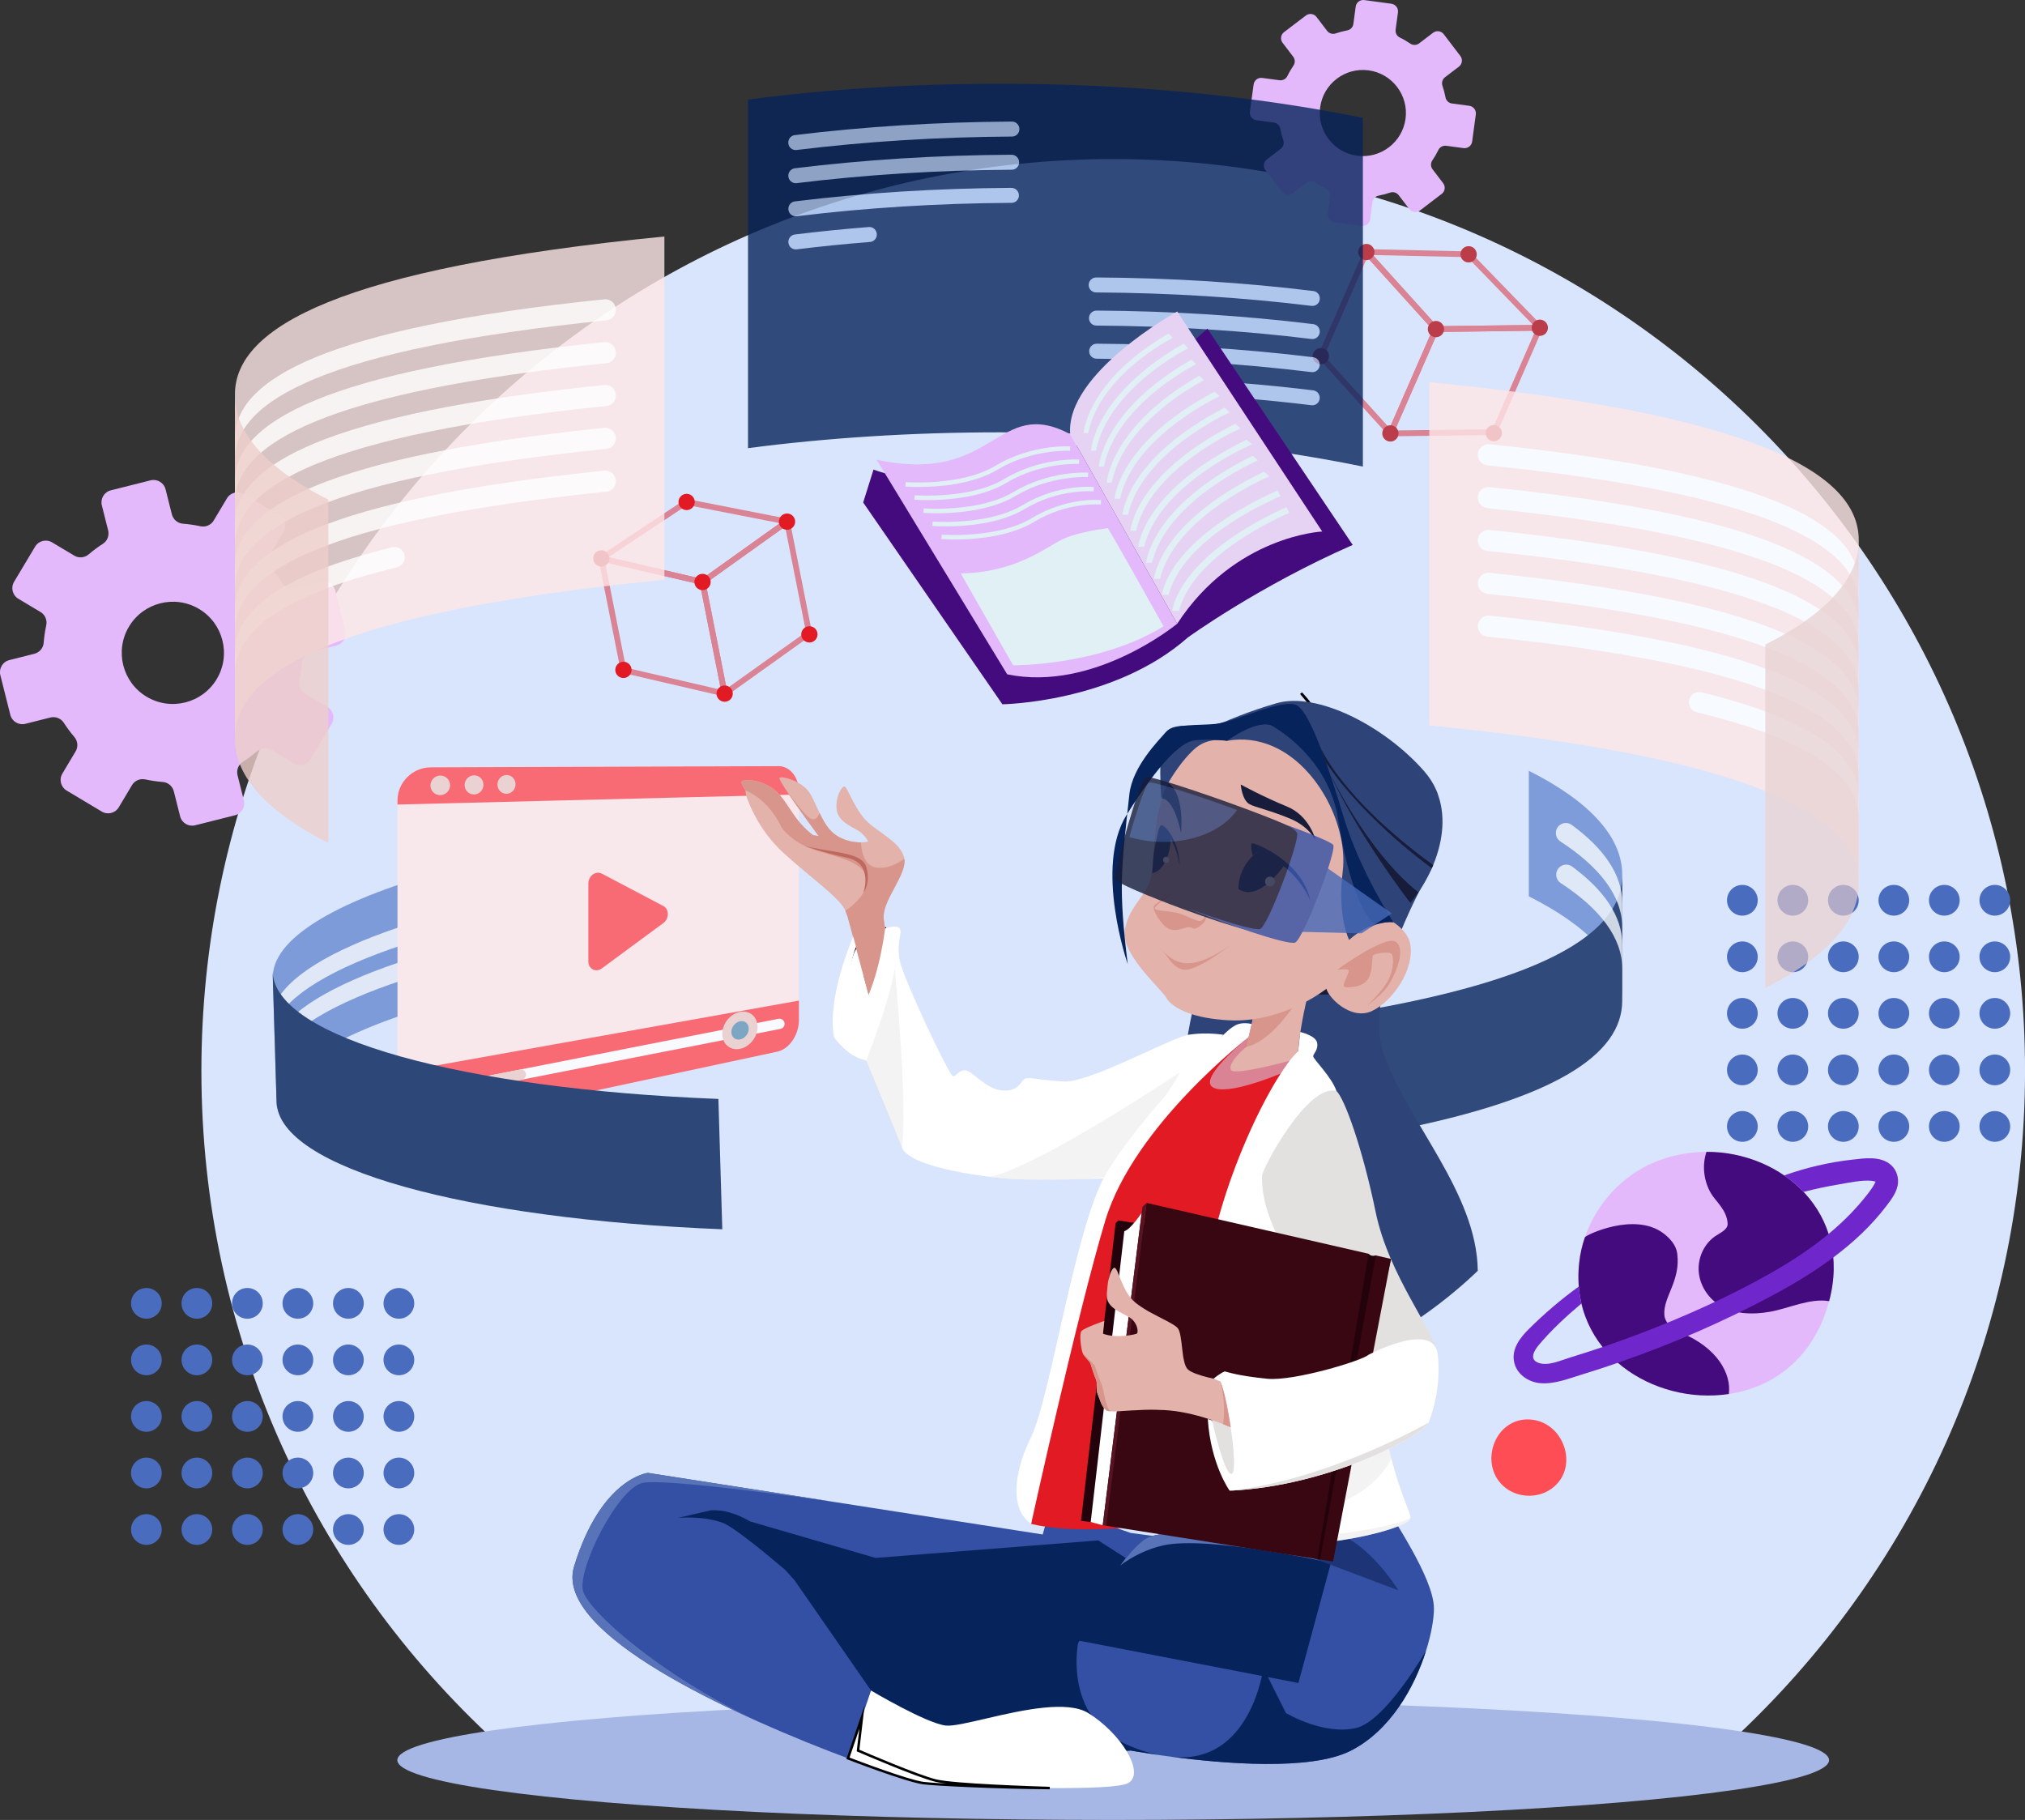 <?xml version="1.0" encoding="UTF-8"?><svg xmlns="http://www.w3.org/2000/svg" viewBox="0 0 611.43 549.54"><rect x="0" y="0" width="611.43" height="549.54" fill="#333333" stroke="none"/><defs><style>.cls-1{fill:#6897b8;}.cls-2{fill:#688ad1;}.cls-3{fill:#eececa;}.cls-4,.cls-5{fill:#fff;}.cls-6{fill:#ffe7e7;}.cls-7{fill:#e6d3f4;}.cls-8{fill:#ff4d55;}.cls-9{fill:#e3b9fc;}.cls-10{fill:#bb3d49;}.cls-11{fill:#a6b7e5;}.cls-12{fill:#a4bee8;}.cls-13{fill:#d9e5fc;}.cls-14,.cls-15{fill:#d8958b;}.cls-16,.cls-17{fill:#d98394;}.cls-18{fill:#e1f0f5;}.cls-19{fill:#e2b2ab;}.cls-20,.cls-21{fill:#e21a23;}.cls-22,.cls-23{fill:#161c39;}.cls-24{fill:#440b7f;}.cls-25{fill:#06235b;}.cls-26{fill:#1d3576;}.cls-27{fill:#6f27cc;}.cls-28{fill:#4668b8;}.cls-29{fill:#3450a4;}.cls-30{fill:#2e4479;}.cls-31{fill:#5873b8;}.cls-32{fill:#496cbe;}.cls-33{mix-blend-mode:color-dodge;}.cls-34{opacity:.81;}.cls-35{opacity:.8;}.cls-36{fill:#390711;}.cls-36,.cls-37,.cls-38,.cls-23,.cls-15,.cls-17,.cls-21,.cls-39,.cls-5,.cls-40{fill-rule:evenodd;}.cls-37{fill:#581322;}.cls-38{fill:#24020c;}.cls-39{fill:#be685e;}.cls-40{fill:#e3e0e0;}.cls-41{isolation:isolate;}.cls-42{mix-blend-mode:multiply;opacity:.4;}</style></defs><g class="cls-41"><g id="Layer_2"><g id="Articles"><path class="cls-13" d="m149.53,525.76h373.2c54.54-50.31,88.71-122.37,88.71-202.42,0-152.05-123.26-275.31-275.31-275.31S60.81,171.29,60.81,323.34c0,80.05,34.17,152.12,88.71,202.42Z"/><circle class="cls-32" cx="526.09" cy="271.84" r="4.64"/><circle class="cls-32" cx="526.09" cy="288.91" r="4.64"/><circle class="cls-32" cx="526.09" cy="305.98" r="4.64"/><circle class="cls-32" cx="526.09" cy="323.06" r="4.64"/><circle class="cls-32" cx="526.09" cy="340.13" r="4.64"/><circle class="cls-32" cx="541.33" cy="271.84" r="4.64"/><circle class="cls-32" cx="541.33" cy="288.91" r="4.64"/><circle class="cls-32" cx="541.33" cy="305.98" r="4.64"/><circle class="cls-32" cx="541.33" cy="323.06" r="4.64"/><circle class="cls-32" cx="541.33" cy="340.13" r="4.64"/><circle class="cls-32" cx="556.58" cy="271.84" r="4.64"/><circle class="cls-32" cx="556.58" cy="288.91" r="4.64"/><circle class="cls-32" cx="556.58" cy="305.98" r="4.64"/><circle class="cls-32" cx="556.58" cy="323.06" r="4.64"/><circle class="cls-32" cx="556.58" cy="340.13" r="4.64"/><circle class="cls-32" cx="571.83" cy="271.84" r="4.64"/><circle class="cls-32" cx="571.83" cy="288.91" r="4.64"/><circle class="cls-32" cx="571.83" cy="305.98" r="4.64"/><circle class="cls-32" cx="571.83" cy="323.06" r="4.64"/><circle class="cls-32" cx="571.83" cy="340.13" r="4.64"/><circle class="cls-32" cx="587.07" cy="271.84" r="4.64"/><circle class="cls-32" cx="587.07" cy="288.91" r="4.64"/><circle class="cls-32" cx="587.07" cy="305.98" r="4.64"/><circle class="cls-32" cx="587.07" cy="323.06" r="4.64"/><circle class="cls-32" cx="587.07" cy="340.13" r="4.64"/><circle class="cls-32" cx="602.32" cy="271.84" r="4.64"/><circle class="cls-32" cx="602.32" cy="288.91" r="4.64"/><circle class="cls-32" cx="602.32" cy="305.98" r="4.64"/><circle class="cls-32" cx="602.32" cy="323.06" r="4.64"/><circle class="cls-32" cx="602.32" cy="340.13" r="4.64"/><ellipse class="cls-11" cx="336.12" cy="531.48" rx="216.15" ry="18.06"/><circle class="cls-32" cx="44.2" cy="393.55" r="4.64"/><circle class="cls-32" cx="44.2" cy="410.62" r="4.64"/><circle class="cls-32" cx="44.2" cy="427.69" r="4.64"/><circle class="cls-32" cx="44.2" cy="444.77" r="4.64"/><circle class="cls-32" cx="44.2" cy="461.84" r="4.64"/><circle class="cls-32" cx="59.45" cy="393.55" r="4.64"/><circle class="cls-32" cx="59.45" cy="410.62" r="4.64"/><circle class="cls-32" cx="59.45" cy="427.69" r="4.64"/><circle class="cls-32" cx="59.45" cy="444.77" r="4.64"/><circle class="cls-32" cx="59.45" cy="461.84" r="4.64"/><circle class="cls-32" cx="74.7" cy="393.55" r="4.64"/><circle class="cls-32" cx="74.7" cy="410.62" r="4.64"/><circle class="cls-32" cx="74.7" cy="427.69" r="4.64"/><circle class="cls-32" cx="74.7" cy="444.77" r="4.64"/><circle class="cls-32" cx="74.7" cy="461.84" r="4.64"/><circle class="cls-32" cx="89.94" cy="393.55" r="4.64"/><circle class="cls-32" cx="89.94" cy="410.62" r="4.64"/><circle class="cls-32" cx="89.94" cy="427.69" r="4.64"/><circle class="cls-32" cx="89.94" cy="444.77" r="4.64"/><circle class="cls-32" cx="89.94" cy="461.84" r="4.64"/><circle class="cls-32" cx="105.19" cy="393.55" r="4.64"/><circle class="cls-32" cx="105.19" cy="410.62" r="4.64"/><circle class="cls-32" cx="105.19" cy="427.69" r="4.64"/><circle class="cls-32" cx="105.19" cy="444.77" r="4.64"/><circle class="cls-32" cx="105.19" cy="461.84" r="4.64"/><circle class="cls-32" cx="120.44" cy="393.55" r="4.64"/><circle class="cls-32" cx="120.44" cy="410.62" r="4.64"/><circle class="cls-32" cx="120.44" cy="427.69" r="4.64"/><circle class="cls-32" cx="120.44" cy="444.77" r="4.64"/><circle class="cls-32" cx="120.44" cy="461.84" r="4.64"/><path class="cls-16" d="m219.92,210.6l-32.41-7.54-7.06-35.6,32.41,7.54,7.06,35.6Zm-30.92-8.99l28.67,6.67-6.31-31.83-28.67-6.67,6.31,31.83Z"/><path class="cls-16" d="m218.21,210.94l-7.06-35.6,27.08-19.34,7.06,35.6-27.08,19.34Zm-5.12-34.83l6.31,31.83,23.96-17.11-6.31-31.83-23.96,17.11Z"/><path class="cls-16" d="m212.3,176.67l-32.9-7.66,27.74-18.38,32.66,6.4-27.49,19.63Zm-28.56-8.44l28.18,6.56,23.55-16.82-27.97-5.48-23.76,15.74Z"/><circle class="cls-20" cx="207.32" cy="151.57" r="2.46"/><circle class="cls-20" cx="237.63" cy="157.51" r="2.46"/><circle class="cls-20" cx="244.39" cy="191.55" r="2.46"/><circle class="cls-20" cx="218.8" cy="209.44" r="2.46"/><circle class="cls-20" cx="212.12" cy="175.73" r="2.46"/><circle class="cls-10" cx="181.57" cy="168.62" r="2.46"/><circle class="cls-20" cx="188.24" cy="202.27" r="2.46"/><path class="cls-16" d="m420.08,132.46l-22.31-24.69,14.52-33.26,22.31,24.69-14.52,33.26Zm-20.25-25.03l19.74,21.85,12.99-29.74-19.74-21.85-12.99,29.74Z"/><path class="cls-16" d="m418.48,131.76l14.52-33.26,33.28-.42-14.52,33.26-33.28.42Zm15.67-31.52l-12.99,29.74,29.44-.37,12.99-29.74-29.44.37Z"/><path class="cls-16" d="m433.19,100.25l-22.65-25.07,33.27.75,23.16,23.89-33.78.43Zm-18.63-23.23l19.4,21.47,28.93-.37-19.84-20.47-28.49-.64Z"/><circle class="cls-10" cx="443.43" cy="76.79" r="2.46"/><circle class="cls-10" cx="464.93" cy="98.97" r="2.46"/><circle class="cls-10" cx="451.04" cy="130.78" r="2.46"/><circle class="cls-10" cx="419.82" cy="130.87" r="2.46"/><circle class="cls-10" cx="433.57" cy="99.37" r="2.46"/><circle class="cls-10" cx="412.55" cy="76.1" r="2.46"/><circle class="cls-10" cx="398.82" cy="107.54" r="2.46"/><g class="cls-34"><path class="cls-2" d="m82.37,295.38s0,.06.01.09l1.18,39.24c-.35-11.82,18.75-23.13,50.16-32.01l-1.18-39.34c-31.42,8.87-50.53,20.19-50.17,32.01Z"/><g class="cls-35"><path class="cls-4" d="m120.05,280.13c-20.47,6.95-33.81,15.07-37.24,23.6.07,1.76.12,3.53.16,5.29,3.81-8.61,17.7-16.79,38.8-23.76,1.14-.38,1.91-1.46,1.88-2.66h0c-.06-1.82-1.87-3.07-3.6-2.48Z"/></g><g class="cls-35"><path class="cls-4" d="m120.05,290.74c-19.98,6.79-33.14,14.69-36.95,23,.01,1.86,0,3.72,0,5.58,4.02-8.49,17.83-16.56,38.67-23.43,1.14-.38,1.91-1.46,1.88-2.66h0c-.06-1.83-1.87-3.07-3.6-2.48Z"/></g><path class="cls-6" d="m241.22,238.94v68.43c0,4.21-2.71,8.21-6.11,8.94l-105.04,22.48c-5.5,1.18-10.05-2.31-10.05-7.81v-89.3c0-5.5,4.55-9.97,10.05-9.99l105.04-.36c3.4-.01,6.11,3.4,6.11,7.61Z"/><path class="cls-8" d="m241.22,238.94v.95l-121.2,3.04v-1.24c0-5.5,4.55-9.97,10.05-9.99l105.04-.36c3.4-.01,6.11,3.4,6.11,7.61Z"/><path class="cls-3" d="m135.9,237.1c0,1.62-1.31,2.96-2.95,2.99-1.64.03-2.98-1.27-2.98-2.91s1.34-2.98,2.98-3c1.63-.01,2.95,1.29,2.95,2.91Z"/><path class="cls-3" d="m145.98,236.96c0,1.59-1.26,2.9-2.83,2.93-1.58.03-2.86-1.25-2.86-2.85s1.29-2.92,2.86-2.93c1.57-.01,2.83,1.26,2.83,2.85Z"/><path class="cls-3" d="m155.67,236.82c0,1.56-1.21,2.84-2.72,2.87-1.51.03-2.75-1.22-2.75-2.8s1.23-2.86,2.75-2.88c1.5-.01,2.72,1.24,2.72,2.8Z"/><path class="cls-8" d="m181.73,263.8l18.6,9.8c1.74.92,1.74,3.8,0,5.08l-18.6,13.72c-1.83,1.35-4.08.19-4.08-2.11v-23.51c0-2.31,2.25-3.94,4.08-2.97Z"/><path class="cls-8" d="m234.66,317.56l-103.87,22.23c-5.89,1.26-10.76-2.48-10.76-8.38v-7.6l121.2-21.67v5.83c0,4.52-2.91,8.81-6.56,9.59Z"/><path class="cls-4" d="m236.87,308.85c-.17-.84-.98-1.38-1.82-1.22l-31.31,6.15s0-.02,0-.02l-59.56,11.72c-.84.16-1.39.98-1.22,1.82.15.74.79,1.25,1.52,1.25.1,0,.2,0,.3-.03l57.22-11.26s0,.01,0,.02l33.65-6.61c.84-.16,1.39-.98,1.22-1.82Z"/><path class="cls-3" d="m129.48,331.49c-.73,0-1.37-.51-1.52-1.25-.16-.84.38-1.65,1.22-1.82l27.8-5.46c.84-.17,1.65.38,1.82,1.22.16.84-.38,1.65-1.22,1.82l-27.8,5.46c-.1.02-.2.03-.3.03Z"/><path class="cls-3" d="m228.74,310.08c0,3.04-2.34,6-5.27,6.61-2.96.62-5.38-1.4-5.38-4.52s2.43-6.08,5.38-6.63c2.92-.54,5.27,1.5,5.27,4.54Z"/><path class="cls-1" d="m226.08,310.6c0,1.51-1.16,2.97-2.61,3.26-1.45.29-2.64-.7-2.64-2.23s1.18-2.99,2.64-3.26c1.44-.28,2.61.73,2.61,2.23Z"/><path class="cls-25" d="m82.32,293.39l1.18,39.34c.6,20.1,57.37,35.37,134.59,38.45l-1.18-39.35c-77.22-3.07-133.99-18.35-134.59-38.44Z"/></g><path class="cls-9" d="m84.26,155.54l-10.62-6.35c-1.77-1.06-4.06-.48-5.12,1.29l-4,6.7c-.83,1.39-2.45,2.06-4.03,1.72-1.75-.38-3.5-.63-5.27-.77-1.6-.12-2.94-1.28-3.33-2.84l-1.9-7.54c-.5-2-2.53-3.21-4.53-2.71l-12,3.02c-2,.5-3.21,2.53-2.71,4.53l1.9,7.54c.39,1.56-.23,3.21-1.59,4.08-1.49.95-2.91,2.01-4.27,3.17-1.23,1.05-2.98,1.22-4.37.39l-6.7-4c-1.77-1.06-4.06-.48-5.12,1.29l-6.35,10.62c-1.06,1.77-.48,4.06,1.29,5.12l6.7,4c1.39.83,2.06,2.45,1.72,4.03-.38,1.75-.63,3.5-.77,5.26-.12,1.6-1.28,2.94-2.84,3.33l-7.54,1.9c-2,.5-3.21,2.53-2.71,4.53l3.02,12c.5,2,2.53,3.21,4.53,2.71l7.54-1.9c1.56-.39,3.21.23,4.08,1.59.95,1.49,2.01,2.91,3.17,4.27,1.05,1.23,1.22,2.98.39,4.37l-4,6.7c-1.06,1.77-.48,4.06,1.29,5.12l10.62,6.35c1.77,1.06,4.06.48,5.12-1.29l4-6.7c.83-1.39,2.45-2.06,4.03-1.72,1.75.38,3.5.63,5.27.77,1.6.12,2.94,1.28,3.33,2.84l1.9,7.53c.5,2,2.53,3.21,4.53,2.71l12-3.02c2-.5,3.21-2.53,2.71-4.53l-1.9-7.54c-.39-1.56.23-3.21,1.59-4.08,1.49-.95,2.91-2.01,4.27-3.17,1.23-1.05,2.98-1.22,4.37-.39l6.7,4c1.77,1.06,4.06.48,5.12-1.29l6.35-10.62c1.06-1.77.48-4.06-1.29-5.12l-6.7-4c-1.39-.83-2.06-2.45-1.72-4.03.38-1.75.63-3.5.77-5.27.12-1.6,1.28-2.94,2.84-3.33l7.54-1.9c2-.5,3.21-2.53,2.71-4.53l-3.02-12c-.5-2-2.53-3.21-4.53-2.71l-7.53,1.9c-1.56.39-3.21-.23-4.08-1.59-.95-1.49-2.01-2.91-3.17-4.27-1.05-1.23-1.22-2.98-.39-4.37l4-6.7c1.06-1.77.48-4.06-1.29-5.12Zm-24.15,28.34c7.31,4.37,9.7,13.86,5.33,21.17-4.37,7.31-13.86,9.7-21.17,5.33-7.31-4.37-9.7-13.86-5.33-21.17,4.37-7.31,13.86-9.7,21.17-5.33Z"/><path class="cls-9" d="m420.13,1.13L411.93.02c-1.26-.17-2.42.71-2.59,1.97l-.7,5.23c-.13.98-.87,1.77-1.84,1.95-1.2.23-2.38.54-3.52.93-.94.32-1.97,0-2.57-.78l-3.2-4.2c-.77-1.01-2.21-1.21-3.22-.43l-6.59,5.02c-1.01.77-1.2,2.21-.43,3.22l3.2,4.2c.6.79.63,1.87.07,2.69-.68,1-1.3,2.05-1.83,3.15-.43.89-1.39,1.39-2.37,1.26l-5.23-.7c-1.26-.17-2.42.71-2.59,1.97l-1.11,8.21c-.17,1.26.71,2.42,1.97,2.59l5.23.7c.98.13,1.77.87,1.95,1.84.23,1.2.54,2.38.93,3.52.32.94,0,1.97-.78,2.57l-4.2,3.2c-1.01.77-1.2,2.21-.43,3.22l5.02,6.59c.77,1.01,2.21,1.2,3.22.43l4.2-3.2c.79-.6,1.87-.63,2.69-.07,1,.68,2.05,1.3,3.15,1.83.89.43,1.39,1.39,1.26,2.37l-.7,5.23c-.17,1.26.71,2.42,1.97,2.59l8.21,1.11c1.26.17,2.42-.71,2.59-1.97l.7-5.23c.13-.98.87-1.77,1.84-1.95,1.2-.23,2.38-.54,3.52-.93.94-.32,1.97,0,2.57.78l3.2,4.2c.77,1.01,2.21,1.2,3.22.43l6.58-5.02c1.01-.77,1.2-2.21.43-3.22l-3.2-4.2c-.6-.79-.63-1.87-.07-2.69.68-1,1.3-2.05,1.83-3.15.43-.89,1.39-1.39,2.37-1.26l5.23.7c1.26.17,2.42-.71,2.59-1.97l1.11-8.21c.17-1.26-.71-2.42-1.97-2.59l-5.23-.7c-.98-.13-1.77-.87-1.95-1.84-.23-1.2-.54-2.38-.93-3.52-.32-.94,0-1.97.78-2.57l4.2-3.2c1.01-.77,1.2-2.21.43-3.22l-5.02-6.58c-.77-1.01-2.21-1.2-3.22-.43l-4.2,3.2c-.79.6-1.87.63-2.69.07-1-.68-2.05-1.3-3.15-1.83-.89-.43-1.39-1.39-1.26-2.37l.7-5.23c.17-1.26-.71-2.42-1.97-2.59Zm-6.89,20.11c7.11.96,12.11,7.52,11.15,14.63-.96,7.11-7.52,12.11-14.63,11.15-7.11-.96-12.11-7.52-11.15-14.63.96-7.11,7.52-12.11,14.63-11.15Z"/><g class="cls-35"><path class="cls-25" d="m225.85,30.06v105.26c23.63-3.09,49.27-4.78,76.05-4.78,40.04,0,77.51,3.76,109.61,10.34V35.6c-32.09-6.56-69.57-10.32-109.61-10.32-26.78,0-52.42,1.69-76.05,4.78Z"/><path class="cls-12" d="m305.54,36.71c-22.52.13-44.54,1.51-65.57,4.09-1.13.14-1.96,1.1-1.95,2.24,0,.02,0,.03,0,.05,0,1.34,1.16,2.36,2.49,2.2,20.86-2.56,42.71-3.93,65.07-4.06,1.22,0,2.21-.99,2.22-2.2,0-.02,0-.03,0-.05.01-1.25-1.01-2.27-2.26-2.27Z"/><path class="cls-12" d="m305.45,46.72c-22.48.13-44.47,1.51-65.46,4.09-1.12.14-1.96,1.1-1.96,2.23v.05c0,1.34,1.17,2.37,2.5,2.21,20.83-2.56,42.65-3.92,64.96-4.05,1.22,0,2.21-.99,2.22-2.2,0-.02,0-.03,0-.05.01-1.25-1.01-2.27-2.26-2.27Z"/><path class="cls-12" d="m305.38,56.72c-22.46.14-44.41,1.51-65.38,4.09-1.12.14-1.96,1.1-1.96,2.23v.05c0,1.34,1.17,2.37,2.5,2.21,20.81-2.56,42.6-3.92,64.89-4.05,1.22,0,2.22-.99,2.22-2.22,0-.02,0-.03,0-.05,0-1.24-1.01-2.26-2.26-2.25Z"/><path class="cls-12" d="m262.32,68.55c-7.54.6-14.99,1.35-22.32,2.25-1.12.14-1.96,1.1-1.96,2.23v.05c0,1.34,1.17,2.37,2.5,2.21,7.27-.89,14.66-1.63,22.15-2.23,1.15-.09,2.05-1.04,2.06-2.2,0-.02,0-.03,0-.05.01-1.31-1.11-2.36-2.43-2.26Z"/><path class="cls-12" d="m330.98,83.78c22.52.13,44.54,1.51,65.57,4.09,1.13.14,1.96,1.1,1.95,2.24,0,.02,0,.03,0,.05,0,1.34-1.16,2.36-2.49,2.2-20.86-2.56-42.71-3.93-65.07-4.06-1.22,0-2.21-.99-2.22-2.2,0-.02,0-.03,0-.05-.01-1.25,1.01-2.27,2.26-2.27Z"/><path class="cls-12" d="m331.07,93.78c22.48.13,44.47,1.51,65.46,4.09,1.12.14,1.96,1.1,1.96,2.23v.05c0,1.34-1.17,2.37-2.5,2.21-20.83-2.56-42.65-3.92-64.96-4.05-1.22,0-2.21-.99-2.22-2.2,0-.02,0-.03,0-.05-.01-1.25,1.01-2.27,2.26-2.27Z"/><path class="cls-12" d="m331.14,103.78c22.46.14,44.41,1.51,65.38,4.09,1.12.14,1.96,1.1,1.96,2.23v.05c0,1.34-1.17,2.37-2.5,2.21-20.81-2.56-42.6-3.92-64.89-4.05-1.22,0-2.22-.99-2.22-2.22,0-.02,0-.03,0-.05,0-1.24,1.01-2.26,2.26-2.25Z"/><path class="cls-12" d="m374.2,115.62c7.54.6,14.99,1.35,22.32,2.25,1.12.14,1.96,1.1,1.96,2.23v.05c0,1.34-1.17,2.37-2.5,2.21-7.27-.89-14.66-1.63-22.15-2.23-1.15-.09-2.05-1.04-2.06-2.2,0-.01,0-.03,0-.05-.01-1.31,1.11-2.36,2.43-2.26Z"/></g><g class="cls-35"><path class="cls-6" d="m431.56,115.4v103.64c2.2.21,4.36.44,6.5.67,8.74.91,16.93,1.89,24.59,2.96,4.81.65,9.4,1.33,13.81,2.05,12.55,2.02,23.45,4.24,32.88,6.62,37.94,9.59,51.89,21.92,51.89,35.37v-103.66c0-20.28-31.73-38.03-129.66-47.66Z"/><path class="cls-4" d="m446.2,137.33h0c0,1.64,1.25,3.01,2.88,3.17,84.62,8.62,112.14,24.21,112.14,42v-6.42c0-17.74-27.39-33.31-111.51-41.93-1.88-.19-3.51,1.29-3.51,3.17Z"/><path class="cls-4" d="m446.2,150.26h0c0,1.64,1.25,3.01,2.88,3.17,84.62,8.62,112.14,24.21,112.14,42v-6.42c0-17.74-27.39-33.31-111.51-41.93-1.88-.19-3.51,1.29-3.51,3.17Z"/><path class="cls-4" d="m446.2,163.2h0c0,1.64,1.25,3.01,2.88,3.17,84.62,8.62,112.14,24.21,112.14,42v-6.42c0-17.74-27.39-33.31-111.51-41.93-1.88-.19-3.51,1.29-3.51,3.17Z"/><path class="cls-4" d="m446.2,176.14h0c0,1.64,1.25,3.01,2.88,3.17,84.62,8.62,112.14,24.21,112.14,42v-6.42c0-17.74-27.39-33.31-111.51-41.93-1.88-.19-3.51,1.29-3.51,3.17Z"/><path class="cls-4" d="m446.2,189.07h0c0,1.64,1.25,3.01,2.88,3.17,84.62,8.62,112.14,24.21,112.14,42v-6.42c0-17.74-27.39-33.31-111.51-41.93-1.88-.19-3.51,1.29-3.51,3.17Z"/><path class="cls-4" d="m509.95,212.07c-.02-2.02,1.88-3.52,3.84-3.03,34.71,8.56,47.42,19.63,47.42,31.72v6.42c0-12.26-13.07-23.48-48.88-32.09-1.38-.33-2.37-1.55-2.38-2.96,0-.02,0-.04,0-.06Z"/><g class="cls-35"><path class="cls-3" d="m533.02,194.63v103.66c17.78-8.9,28.2-19.68,28.2-31.31v-103.66c0,11.61-10.42,22.4-28.2,31.31Z"/></g></g><path class="cls-9" d="m552.28,392.89c-.4,1.51-.89,3.04-1.48,4.6-5.4,14.21-16.66,21.63-28.81,23.45-22.53,3.41-48.13-12.36-45.18-39.63.28-2.62.86-5.2,1.72-7.67,3.43-10.06,11.21-18.65,21.06-22.72,5.09-2.1,10.42-3.1,15.66-3.11,22.9-.05,44.12,18.58,37.03,45.09Z"/><path class="cls-24" d="m515.26,347.8c-1.41,4.1-.82,8.86,1.38,12.57,1.42,2.41,4.81,5.03,5,9.11.09,1.82-2.2,2.74-3.71,3.77-3.4,2.31-5.33,6.56-5.02,10.67.3,4.1,2.74,7.95,6.22,10.15,4.44,2.81,10.1,2.93,15.28,2.02,5.74-1,12.01-4.18,17.88-3.2,7.1-26.51-14.12-45.14-37.03-45.09Zm-7.89,54.56c-2.3-.94-4.64-2.83-4.83-5.31-.42-5.42,4.95-10.2,3.89-18.53-.32-2.52-2.18-4.62-4.22-6.15-8.72-6.51-23.43.55-23.67,1.25-.86,2.47-1.44,5.05-1.72,7.67-2.95,27.27,22.65,43.05,45.18,39.63.82-6.07-3.43-14.02-14.62-18.57Z"/><path class="cls-27" d="m572.94,358.11c-.48,2.27-1.98,4.22-3.37,6.04-4.53,5.96-10.02,11.05-16.01,15.53-5.86,4.38-12.17,8.15-18.56,11.57-14.65,7.84-29.97,14.49-45.65,19.95-.29.1-.58.21-.86.3-3.52,1.22-7.06,2.38-10.62,3.47-4.06,1.24-8.41,3.01-12.7,2.69-3.71-.28-7.34-2.76-8.03-6.57-.71-3.89,1.86-7.18,4.44-9.75,4.7-4.66,9.73-8.99,15.13-12.87.14,1.77.42,3.48.79,5.13-4.55,3.81-8.97,7.91-12.78,12.41-1.43,1.69-3.17,4.44-.17,5.51,2.92,1.06,6.78-.79,9.57-1.63,3.27-1.01,6.54-2.05,9.78-3.15,3.83-1.29,7.63-2.67,11.4-4.1,13.44-5.14,26.69-11.05,39.23-18.15,6.16-3.49,12.16-7.39,17.61-11.91,4.48-3.71,8.59-7.85,12.14-12.52.8-1.06,1.54-2.1,2.04-3.28t-.03,0c-.34-.04-.59-.17-1.09-.23-3.1-.29-6.93.56-10.11,1.11-3.53.59-7.06,1.34-10.53,2.25-1.74-1.87-3.72-3.53-5.86-4.98,6.67-2.37,13.56-3.99,20.65-4.78,3.75-.43,8.36-1.12,11.5,1.52,1.86,1.57,2.6,4.09,2.1,6.45Z"/><path class="cls-8" d="m454.72,449.37c3.67,2.77,9.05,3.04,12.98.65,9.53-5.78,5.06-20.58-5.58-21.39-11.06-.84-16.09,14.17-7.4,20.74Z"/><g class="cls-35"><path class="cls-2" d="m461.61,270.65v-37.91c17.78,8.9,28.2,19.68,28.2,31.31v37.91c0-11.61-10.42-22.4-28.2-31.31Z"/><path class="cls-25" d="m437.93,299.67c-6.98,1.77-14.77,3.44-23.44,5.01.04,12.63.08,25.26.11,37.89,55.68-10.1,75.21-24.45,75.21-40.36v-37.91c0,13.45-13.95,25.78-51.89,35.37Z"/><g class="cls-35"><path class="cls-4" d="m469.78,251.54v.08c.02,1,.54,1.93,1.39,2.48,11.89,7.72,18.65,16.52,18.65,25.87v-7.36c0-8.42-5.48-16.39-15.25-23.53-2-1.46-4.82-.01-4.79,2.47Z"/></g><g class="cls-35"><path class="cls-4" d="m469.89,264.1s0,.05,0,.07c0,1.01.54,1.95,1.39,2.5,11.83,7.71,18.54,16.48,18.54,25.8v-7.36c0-8.39-5.44-16.33-15.13-23.45-1.99-1.46-4.81-.03-4.8,2.44Z"/></g></g><g class="cls-33"><path class="cls-4" d="m392.84,209.31c1.23,1.27,2.18,2.47,2.84,3.4l-2.84-3.4Z"/><path d="m395.39,212.95l-2.84-3.4.56-.5c1.03,1.06,2,2.22,2.87,3.44l-.59.46Z"/></g><path class="cls-29" d="m432.97,485.6c0,3.1-.76,7.71-2.39,12.85-3.44,10.92-10.76,24.18-22.87,30.25-12.12,6.06-38.37,3.82-53.95,1.77-1.59-.21-3.07-.42-4.41-.61h-.02c-4.85-.72-7.9-1.28-7.9-1.28l-1.31.08-25.75,1.47-36.27,2.07-15.23.87-.76.05s-2.09-.72-5.63-2.02c-.29-.11-.44-.17-.44-.17-1.74-.65-3.8-1.43-6.12-2.33-2.06-.81-4.33-1.7-6.75-2.68-.03-.02-.06-.02-.09-.04h0c-4.34-1.77-9.17-3.81-14.21-6.07-.06-.02-.13-.05-.19-.08-17.28-7.75-36.95-18.05-47.73-28.65,0,0,0,0,0,0-6.16-6.07-9.4-12.24-7.61-18.08,8.17-26.75,22.29-28.25,22.29-28.25l56.4,8.8c.17.02.3.05.38.05l.1.02,62.32,9.72,2.52-8.82,24.07,8.36,6.68.89,4.65.62,23.42,1.51.64-.17.2-.05,41.46-11.1c1.36,3.14,14.49,21.82,14.49,31.06Z"/><path class="cls-25" d="m335.38,524.04c3.63,2.62,8.6,4.49,13.94,5.82-4.85-.72-7.9-1.28-7.9-1.28l-63.33,3.62-38.26-55.14-2.86-3.14c-7.73-6.53-15.82-13-18.68-14.07-6.04-2.27-13.6-1.51-13.6-1.51l9.82-2.27c3.94-.32,8.03,1.02,12,3.34l37.85,11.01,67.23-5.29,9.16,5.86-15.21,25.11s-3.78,18.13,9.82,27.95Z"/><path class="cls-25" d="m401.86,471.92l-.02.08-5.43,20.05-4.37,16.13-30.31-5.85s-.02,0-.04,0l-1.73-.34-33.37-6.44-1.03-.2s5.66-13.05,12.68-22.65c.02-.02.02-.04.04-.05,2.08-2.83,4.27-5.36,6.47-7.15.15-.12.31-.24.46-.36.76-.58,1.75-1.03,2.91-1.37,5.2-1.52,14.07-.75,23.11.81,0,0,.02,0,.04,0,1.93.33,3.86.69,5.76,1.09,12.36,2.52,23.64,5.91,24.75,6.25.03,0,.05,0,.07.02.02,0,.02,0,.02,0Z"/><path class="cls-31" d="m401.77,471.89c-1.98-.44-37.31-8.2-50.52-5.26-5.01,1.11-9.42,3.42-13.01,6.06,2.09-2.85,4.29-5.39,6.5-7.21.15-.12.31-.24.46-.36,9.57-7.36,54.3,6.08,56.56,6.78Z"/><path class="cls-25" d="m430.58,498.45c-3.44,10.92-10.76,24.18-22.87,30.25-12.12,6.06-38.37,3.82-53.95,1.77,23.93,2.64,27.71-26.82,27.71-26.82l6.8,13.6s11.33,6.8,21.15,4.53c7.38-1.71,16.91-16.22,21.17-23.32Z"/><path class="cls-31" d="m228.69,519.72c-27.16-12.18-60.26-30.66-55.34-46.74,8.17-26.75,22.29-28.25,22.29-28.25l56.4,8.8c-5.14-.74-50.78-7.21-57.91-5.78-7.55,1.51-19.64,25.68-18.13,32.48,1.31,5.89,22.81,25.28,52.69,39.49Z"/><path class="cls-4" d="m340.67,538.39c-2.17,1.24-12.07,1.59-23.38,1.52-.08,0-.18,0-.32,0-4.57-.03-9.36-.13-13.95-.26-11.68-.35-22.07-.93-24.29-1.25-4.79-.69-19.53-6.27-22.25-7.31-.29-.11-.44-.17-.44-.17l4.23-12.42h0s2.73-8.04,2.73-8.04c0,0,16.47,9.81,22.52,10.57,2.18.27,7.09-.92,12.95-2.28h0c10.42-2.42,23.82-5.36,30.1-1.5,4.79,2.95,9.04,7.33,11.53,11.41,2.61,4.28,3.26,8.2.56,9.74Z"/><g class="cls-33"><path class="cls-4" d="m316.98,539.9c-16.2-.11-35.15-1.07-38.25-1.51-5.29-.76-22.68-7.48-22.68-7.48l4.23-12.42-1.19,10.08s17.37,7.55,23.42,9.06c5.57,1.39,30.59,2.15,34.47,2.27Z"/><path d="m316.97,540.28c-16.42-.11-35.17-1.07-38.3-1.51-5.27-.75-22.05-7.22-22.77-7.5l-.34-.13,5.49-16.11-1.57,13.31c2.17.94,17.56,7.55,23.1,8.93,5.39,1.34,29.59,2.11,34.39,2.26v.75Zm-60.46-9.58c2.44.94,17.48,6.65,22.27,7.33.97.14,3.45.32,6.89.52-1.37-.17-2.49-.35-3.26-.54-6-1.5-22.77-8.78-23.48-9.08l-.26-.11.81-6.84-2.97,8.73Z"/></g><path class="cls-26" d="m390.27,468.14l31.98,12.09s-10.58-17.37-22.66-18.13c-12.09-.76-21.91,3.02-21.91,3.02l12.58,3.02Z"/><path class="cls-30" d="m401.53,265.55s-21.6,35.76-14.44,56.26c7.16,20.49,17.86,40.9,18.13,64.4,0,0-8.38,19.42-28.74,26.28,0,0,5.26-8.99,1.06-21.56-4.2-12.57-18.13-33.34-20.32-53.83-2.19-20.49,7.65-49.82,7.65-49.82l36.66-21.73Z"/><path class="cls-5" d="m267.25,280.36s-4.84.25-8.76,5.53c-3.91,5.29-3.66,25.74-3.66,25.74,0,0,9.82-4.56,12.42-14.13,2.61-9.56,0-17.15,0-17.15Z"/><path d="m254.46,312.22v-.58c0-.05-.06-5.2.36-10.92.57-7.73,1.71-12.8,3.37-15.05,3.97-5.37,8.83-5.67,9.04-5.68h.28s.09.25.09.25c.03.08,2.61,7.8,0,17.37-2.62,9.62-12.53,14.32-12.63,14.37l-.53.24Zm12.52-31.45c-.45.06-1.38.24-2.53.74-1.5.64-3.7,1.96-5.66,4.61-3.42,4.62-3.59,21.48-3.59,24.91,2.06-1.11,9.51-5.6,11.69-13.61,2.26-8.31.52-15.18.09-16.64Z"/><path class="cls-19" d="m225.05,238.68s.17,1.73.89,3.26c0,0,2.97,8.57,10.5,15.49,7.5,6.92,17.31,13.76,18.83,17.59l.61,1.64c1.99,6.32,6.46,24,6.46,24,0,0,.81.17,2.11-.06,1.87-.29,4.76-1.44,7.47-5.28,0,0-5.39-13.9-5.1-19.01.26-5.08,7.04-12.6,6.23-16.99-.81-4.36-5.65-6.69-10.21-10.33-4.56-3.63-6.84-11.19-7.79-11.48-.95-.26-3.03,3.61-2.37,7.33.69,3.75,5.71,5.16,7.33,6.6,1.64,1.47,2.11,2.68,2.11,2.68,0,0-.84.2-2.13.23-1.87,0-4.67-.32-7.41-2.08-2.31-1.47-3.84-4.15-5.13-6.81-1.36-2.83-2.45-5.68-3.81-7.1-2.65-2.77-7.64-4.15-8.28-3.46-.14.17.4,1.18,1.36,2.68l.06.12c3.17,4.96,10.41,14.74,10.41,14.74l-1.67-.26s-1.15-.78-2.77-2.45l-.03-.03c-.98-.98-2.13-2.34-3.26-4.01-3-4.41-4.47-7.15-8.39-8.91-3.92-1.79-6.84-1.24-7.18-.84-.37.43,1.18,2.71,1.18,2.71Z"/><path class="cls-15" d="m225.05,238.68s6.69,2.13,11.05,11.34c0,0,2.94,4.15,9.2,6.4,6.29,2.25,15.23,3.35,16.32,8.57,1.1,5.25-6.35,10.04-6.35,10.04l.61,1.64,6.46,24c1.87-.29,6.86-1.5,9.58-5.34,0,0-5.39-13.9-5.1-19.01.26-5.08,7.04-12.6,6.23-16.99,0,0-4.33,3.4-8.71,2.6-4.36-.81-4.36-7.56-4.36-7.56-1.87,0-4.67-.32-7.41-2.08-2.31-1.47-3.84-4.15-5.13-6.81-.29.89-.95,2.11-2.22,1.87-2.02-.35-8.51-9.75-8.51-9.75l.06.12c3.17,4.96,10.41,14.74,10.41,14.74l-1.67-.26s-1.15-.78-2.77-2.45l-.03-.03c-.98-.98-2.13-2.34-3.26-4.01-3-4.41-4.47-7.15-8.39-8.91-3.92-1.79-6.84-1.24-7.18-.84-.37.43,1.18,2.71,1.18,2.71Z"/><path class="cls-39" d="m260.68,269.55s2.26-2.63.94-7.62c-1.32-4.99-11.47-4.37-18.83-6.6,0,0,5.08,1.97,13.07,3.7,7.99,1.73,4.83,10.52,4.83,10.52Z"/><path class="cls-15" d="m267.25,280.36s-2.06,11.55-6.51,14.35l1.6,5.95s4.01-9.44,4.91-20.3Z"/><path class="cls-5" d="m251.82,313.15s4.1,6.09,9.72,7.04c0,0,8.59,20.65,10.79,26.3,2.19,5.65,22.12,8.54,31.15,9.35,9,.84,29.71,0,29.71,0l.06-.09.2-.26c2.62-3.43,24.37-31.55,35.97-43.03,0,0-4.79-.81-9.84-.12-.09.03-.14.03-.23.03-.17.03-.37.06-.55.09-.32.06-.72.17-1.18.32-.23.06-.43.14-.61.2-7.64,2.62-28.64,13.93-35.65,13.58-7.64-.37-9.98-1.33-11.59-.95-1.41.29-1.62,3.14-5.19,3.61-.52.09-1.12.12-1.79.06-5.34-.35-9.29-6.23-11.48-6.09-2.19.14-2.45,1.79-3.55,1.79s-14.88-29.25-16.07-34.84c-.35-1.62-.4-3.03-.35-4.21v-.03c.14-2.91.98-4.61.35-5.54-.55-.81-2.11-.61-3.23-.35-.69.14-1.21.35-1.21.35,0,0-2.45,21.57-10.5,28.58,0,0-1.96-13.9,1.73-23.04l-.84-3.06s-8.02,17.97-5.83,30.31Z"/><path class="cls-21" d="m311.34,460.13s12.85,3.73,37.39,0c24.54-3.73,64.44-2.09,64.44-2.09,0,0-20.44-106.85-17.89-130.83,2.55-23.98-18.23-14.05-18.23-14.05,0,0-30.55,21.37-43.94,50.6-13.39,29.24-21.77,96.36-21.77,96.36Z"/><path class="cls-30" d="m432.34,262.16s-21.6,35.76-14.44,56.26c7.16,20.49,28.03,41.79,28.3,65.29,0,0-18.55,18.53-38.91,25.39,0,0,5.26-8.99,1.06-21.56-4.2-12.57-18.13-33.34-20.32-53.83-2.19-20.49,7.65-49.82,7.65-49.82l36.66-21.73Z"/><path class="cls-19" d="m397.7,289.06s-5.84,20.74-5.84,30.72c0,0-16.21,9.38-21.13,6.1-4.92-3.28,5.45-9.71,5.45-9.71,0,0,1.43-4.14,2.56-11.21l18.96-15.89Z"/><path class="cls-23" d="m408.35,297.94s-6.39,3.88-13.36,1.79l2.7-10.67,1.78-2.87s2.89,2.98,7.81,3.3l1.06,8.45Z"/><g class="cls-42"><path class="cls-40" d="m356.15,323.84s-41.76,28.02-57.18,31.52c0,0,14.53,2.1,34.46.14,0,0,21.44-27.31,22.71-31.66Z"/></g><path class="cls-17" d="m386.7,324.15s-16.39,7-20.62,4.09c-4.24-2.9,10.97-15.08,10.97-15.08l-.86,2.99s-5.77,4.86-4.48,6.97c1.07,1.74,17.7-2.82,17.7-2.82l-2.7,3.85Z"/><path class="cls-5" d="m364.96,440.38c.23,2.13.49,4.15.75,6.06l.06.46c.61,4.21,1.24,7.84,1.82,10.67l.03.09c.69,3.29,1.33,5.45,1.79,6.11,2.31,3.29,15.72,3.66,30.28,2.02,14.57-1.64,26.19-5.42,26.19-7.47,0-1.73-2.77-6.43-5.77-17.88v-.03c-.43-1.62-.87-3.32-1.3-5.22-.12-.46-.2-.98-.32-1.47-3.55-16.38-12.03-73.35-12.03-73.35-.4-7.15-1.59-26.74-2.94-30.95-1.38-4.18-7.01-9.63-7.01-10.47,0-.81,1.62-1.9,1.18-4.1-.43-2.19-5.08-3.23-5.08-3.23l-.66,5.85c-7.38,6.55-24.86,40.64-28.15,71.24-1.79,16.7-.66,36.54,1.15,51.66Z"/><path class="cls-5" d="m377.96,309.23s-2.7-.86-5.02.41c-2.32,1.26-4.1,3.68-4.51,3.53-.41-.15-25.21,25.47-34.5,41.31-9.29,15.85-16.76,67.58-22.59,79.42-5.83,11.84-6.01,22.22,0,26.23,0,0,14.1-64.1,22.41-91.63,8.68-28.78,43.3-55.34,43.3-55.34l.91-3.94Z"/><path class="cls-40" d="m403.52,329.43c2.41,2.12,7.88,17.26,11.84,36.52,3.96,19.26,17.58,35.6,18.76,43.14l-30.6,4.83s-4.96-19.56-13.98-33.91c-9.02-14.35-8.47-22.95-8.47-25s13.75-27.96,22.45-25.59Z"/><path class="cls-15" d="m396.44,293.82s-9.29,19.8-20.25,22.34c0,0,1.81-6.59,2.42-10.38,0,0,11.09-4.53,19.09-16.71l-1.26,4.75Z"/><g class="cls-42"><path class="cls-40" d="m364.68,440.4l1.04,6.03.06.46,1.82,10.67.03.09c.69,3.29,1.33,5.45,1.79,6.11,2.31,3.29,15.72,3.66,30.28,2.02,14.57-1.64,26.19-5.42,26.19-7.47-7.33,4.36-50.13,8.74-53.1,5.83-2.97-2.91-3.49-11.71-3.49-11.71,0,0,20.56,6.26,33.69,1.87,12.66-4.24,16.84-13.3,17.13-13.87v-.03c-.43-1.62-.87-3.32-1.3-5.22l-53.85,5.19-.29.03Z"/></g><polygon class="cls-38" points="420 380.13 412.94 380.95 337.75 368.5 336.85 369.31 326.41 459.21 399.52 468.72 420 380.13"/><path class="cls-36" d="m346.19,363.23l-12.19,97.48,63.74,10.06.84.13,3.93.62,17.49-91.39-4.57-1.05c-1.41.58-2.23-.51-2.23-.51l-67.01-15.35Z"/><path class="cls-5" d="m344.72,366.21s-3.37,5.08-5.25,5.55l-10.14,87.81,3.63.98,11.75-94.34Z"/><path class="cls-38" d="m397.75,470.77l.84.13,16.85-91.81c-1.41.58-2.23-.51-2.23-.51l-15.45,92.19Z"/><polygon class="cls-37" points="346.19 363.23 344.95 364.39 332.96 460.55 334.01 460.71 346.19 363.23"/><path class="cls-40" d="m369.24,416.83s6.94,20.08,3.17,30.01c0,0-5.82-6.92-6.43-17.9-.62-10.97,1.6-13.53,1.6-13.53l1.67,1.42Z"/><path class="cls-19" d="m326.92,408.59c.49,1.18,2.11,2.37,2.37,3.26.26.92,1.24,3.89,1.67,4.79.46.92-.14,3.03.52,4.44.63,1.44,1.12,3.86,2.68,4.82.23.14.61.2,1.1.26,1.38.09,3.78-.12,6.75-.29h.12c2.19-.14,4.7-.26,7.38-.17.14,0,.26,0,.4.03,1.07,0,2.13.06,3.23.17,9.2.81,18.81,5.22,18.81,5.22l-2.71-14.28s-8.45-1.36-10.59-3.35c-.98-.92-1.38-3.43-1.67-5.97-.32-2.8-.58-5.68-1.47-6.6-1.18-1.21-4.96-2.86-8.51-4.82-1.53-.89-3.03-1.82-4.24-2.83-3.98-3.29-5.02-10.12-6.17-10.44-.63-.2-1.38,1.41-1.87,3.55t-.03.06c0,.06,0,.12-.03.2-.03.09-.03.17-.06.32-.06.32-.12.66-.14,1.01-.03.14-.03.29-.06.43-.14,1.13-.23,2.25-.17,3.29.26,3.92,6.14,5.02,7.84,6.92,1.7,1.9,1.5,3.75,1.24,4.04-.29.26-6.17,1.62-10.27.06l.4-3.86s-6.11,2.13-6.89,3.06c-.78.89-.11,5.51.37,6.69Z"/><path class="cls-5" d="m364.68,428.46c.89,13.79,6.6,21.66,6.6,21.66,30.37-1.38,58.84-16.96,60.11-20.59.69-1.99,3.84-9.84,2.74-20.42-1.1-10.61-20.97,0-20.97,0-1.99,1.79-22.58,8-30.5,7.21-9.13-.91-12.1-2.08-12.73-2.19-.61-.14-3.52,2.16-3.52,2.16l2.08.84c2.74,7.5,5.54,28.01,3.29,27.92-2.25-.06-5.8-16.12-5.8-16.12l-1.3-.46Z"/><path class="cls-40" d="m371.28,450.12c30.37-1.38,58.84-16.96,60.11-20.59,0,0-30.05,17.31-60.11,20.59Z"/><path class="cls-15" d="m326.92,408.59c.49,1.18,2.11,2.37,2.37,3.26.26.92,1.24,3.89,1.67,4.79.46.92-.14,3.03.52,4.44.63,1.44,1.12,3.86,2.68,4.82.23.14.61.2,1.1.26-.32-.32-.72-.87-1.04-1.79-.78-2.13-.98-5.05-1.76-6.75-.78-1.73-1.93-5.34-1.93-5.34l-3.61-3.69Z"/><path class="cls-15" d="m369.3,430.02s1.02-5.71-.81-12.89c0,0,1.5,2.95,3.1,13.84l-2.29-.95Z"/><g class="cls-42"><path class="cls-40" d="m261.54,320.19s6.97-17.37,8.63-27.69c0,0,3.9,39.99,2.15,53.99,0,0-9.18-21.12-10.79-26.3Z"/></g><path class="cls-19" d="m346.37,267.92c-2.18,4.18-5.78,6.95-6.76,13.07-1.17,7.14,11.2,17.78,12.52,20.25,1.17,2.21,5.68,5.51,15.48,6.56.03.01.06,0,.13,0,1.04.14,2.17.22,3.37.28,1.94.09,3.94.06,5.93-.17.66-.06,1.32-.14,2-.26.83-.11,1.73-.28,2.64-.48,1.41-.31,2.89-.71,4.41-1.22,5.61-1.79,11.11-4.66,16.01-8.6,6.68-5.42,13.63-18.56,15.35-31.47.68-4.86.62-9.68-.49-14.07-2.06-8.24-10.21-17.16-19.5-23.65-8.85-6.17-18.75-10.1-25.31-8.94-1.57.29-3.05.71-4.43,1.34-6.94,2.91-11.91,9.58-15.69,17.72-4.6,9.79-2.95,23.08-4.97,28.18-.21.54-.45,1.03-.71,1.48Z"/><path class="cls-19" d="m407.37,283.83s6.78-5.89,13.35-5.36c0,0,4.21,2.51,5.02,6.33,1.61,7.62-5.1,17.47-11.47,20.47-6.42,3.03-13.61-4.32-13.88-7.18-.27-2.86,6.99-14.26,6.99-14.26Z"/><path class="cls-15" d="m403.77,292.83s14.29-10.41,17.52-8.52c3.23,1.89.49,8.83-1.62,12.44-2.11,3.62-6.91,6.87-6.91,6.87,0,0,4.44-3.96,6.32-7.5,1.88-3.53,1.76-7.31,1.1-8.08-.67-.78-5.25-.25-5.63.5-.38.75.07,4.32-1.44,7-1.51,2.68-6.8,2.95-7.32,2.29-.52-.66,1.82-4.29,1.43-4.86-.39-.57-3.45-.14-3.45-.14Z"/><path class="cls-15" d="m413.27,286.75s1.21,5.37-.43,8.35c-1.64,2.99-5.65,2.98-6.33,2.42-.68-.56,1.29-4.03,1.07-4.75-.21-.72-2.61-.79-2.61-.79,0,0,6.32-4.2,8.3-5.23Z"/><path class="cls-22" d="m350.91,241.12s3.42-.35,5.69,10.38c0,0,1.26-11.33-3.75-15.07,0,0-2.05,1.85-1.93,4.68Z"/><path class="cls-22" d="m374.64,236.9s6.85,3.74,13.88,6.6c7.03,2.85,8.76,10.32,8.76,10.32,0,0-1.83-4.16-7.76-6.64-5.92-2.48-10.7-3.47-12.26-4.36-2.27-1.29-2.63-5.92-2.63-5.92Z"/><path class="cls-30" d="m395.65,271.97s-4.19-11-16.09-14.63l-1.3,1.02s-.93-3.43-.21-3.71c.72-.28,15.13,5.36,17.6,17.32Z"/><path class="cls-30" d="m356.18,261.42s-.82-5.9-3.13-8.52c-2.31-2.61-4.05,1.8-4.05,1.8,0,0,.65-4.76,1.51-5.47.86-.72,5.62,4.58,5.66,12.19Z"/><path class="cls-30" d="m387.58,261.54s-7.59,11.1-13.66,6.87c0,0-.33-6.55,5.65-11.06,0,0,3.25.08,8.02,4.2Z"/><path class="cls-30" d="m353.53,253.54s-.45,9.05-5.61,10.11c0,0,.24-7,1.26-9.99,1.02-2.99,3.38-1.91,4.36-.12Z"/><path class="cls-4" d="m382.09,265.59c-.33.75.01,1.63.77,1.96.75.33,1.63-.01,1.96-.77.33-.75-.01-1.63-.77-1.96s-1.63.01-1.96.77Z"/><path class="cls-4" d="m351.25,259.27c-.21.48,0,1.04.49,1.25.48.21,1.04,0,1.25-.49.21-.48,0-1.04-.49-1.25-.48-.21-1.04,0-1.25.49Z"/><path class="cls-14" d="m355.4,268.64s-6.21,3.98-6.98,4.91c-.76.93,2.53,6.36,4.86,7.06,2.33.69,4.38-.61,5.39-.64,1.01-.03,1.69.46,2,.47.31,0,4.24-1.61,3.35-4.56,0,0-.2,1.79-1.51,2.18-1.31.39-4.51-2.07-8.09-2.61-3.58-.54-5.53-.48-5.77-1.19-.24-.71,6.74-5.62,6.74-5.62Z"/><path class="cls-14" d="m371.32,285.48s-7.87,5.95-13.54,5.37c-4.71-.49-7.7-4.92-7.7-4.92l2.59,3.22s2.15,3.52,4.93,3.65c4.33.21,13.72-7.32,13.72-7.32Z"/><path class="cls-30" d="m350.67,241.41c.9-4.08,6.26-12.22,10.48-15.66,4.24-3.43,9.37-2.07,9.37-2.07,4.91-.87,9.55-.17,13.71,1.62l.13.06c13.95,6.11,22.7,24.61,21.06,37.77-1.68,13.69,1.94,20.68,1.94,20.68,6.14-5.62,12.61-5.66,12.61-5.66,8.65-5.81,19.32-23.63,14.28-38.02-.08-.25-.16-.51-.24-.74-.1-.27-.19-.49-.31-.73-.02-.1-.06-.15-.06-.15-.86-1.98-2.08-3.87-3.63-5.65-12.12-13.81-32.43-24.02-44.54-20.53-8.64,2.48-15.56,5.56-15.56,5.56-8.25,2.88-16.01-.9-18.25,4.01-2.23,4.88-.98,19.5-.98,19.5Z"/><path class="cls-25" d="m370.51,223.68s9.59-7.04,13.97-4.32c4.38,2.71,16.96,11.5,19.59,28.15,4.44,28.04,11.16,31.6,11.16,31.6,0,0,3.64-.97,5.48-.64,0,0-10.15-15.58-14.96-31.61-4.82-16.03-10.02-30.93-13.88-33.71-3.85-2.78-18.97,4.84-24.34,5.4-5.37.57-13.28-.1-15.51,2.5-2.23,2.6-10.1,10.4-11.02,18.82-2.52,23.09-3.3,28.23-.5,51.23,0,0-10.18-29.34-.3-45.1,9.88-15.76,16.35-21.68,20.03-22.35,3.68-.68,10.28.03,10.28.03Z"/><path class="cls-22" d="m425.85,272.66s-16.46-21.29-24.51-39.65c0,0,10.99,23.7,26.93,36.45l-2.42,3.21Z"/><path class="cls-22" d="m432.34,262.16s-19.96-14.15-31.94-31.86l-1.8-4.85s6.15,15.45,34.15,35.77l-.42.94Z"/><path class="cls-24" d="m358.7,192.46s21.26-15.43,49.74-27.92l-43.89-65.3-39.48,35.25s-33.53,17.36-61.32,7.3l-3.12,9.94,42.03,60.93s33.74-.47,56.04-20.21Z"/><path class="cls-9" d="m323.14,131.1l32.3,57.24s-25.05,20.71-51.33,15.27l-39.43-64.81c35.83,7.84,36.25-19.49,58.46-7.7Z"/><path class="cls-7" d="m323.14,131.1c-1.54-18.39,32.3-37.05,32.3-37.05l43.79,66.44s-26.38,1.21-43.79,27.85l-32.3-57.24Z"/><path class="cls-18" d="m277.44,147.04c-2.34,0-3.88-.12-4.08-.13l.11-1.33c.17.01,16.77,1.27,27.13-4.96,10.72-6.45,22.06-5.87,22.54-5.84l-.08,1.33c-.11,0-11.41-.58-21.77,5.65-7.61,4.58-18.13,5.28-23.85,5.28Z"/><path class="cls-18" d="m280.16,151.01c-2.34,0-3.88-.12-4.08-.13l.11-1.33c.17.01,16.77,1.27,27.13-4.96,10.72-6.45,22.06-5.87,22.54-5.84l-.08,1.33c-.11,0-11.41-.58-21.77,5.65-7.61,4.58-18.13,5.28-23.85,5.28Z"/><path class="cls-18" d="m282.88,154.97c-2.34,0-3.88-.12-4.08-.13l.11-1.33c.17.01,16.77,1.27,27.13-4.96,10.72-6.45,22.06-5.87,22.54-5.84l-.08,1.33c-.11,0-11.41-.58-21.77,5.65-7.61,4.58-18.13,5.28-23.85,5.28Z"/><path class="cls-18" d="m285.6,158.94c-2.34,0-3.88-.12-4.08-.13l.11-1.33c.17.01,16.77,1.27,27.13-4.96,10.72-6.45,21.05-5.5,21.53-5.47l-.08,1.33c-.11,0-10.41-.95-20.76,5.28-7.61,4.58-18.13,5.28-23.85,5.28Z"/><path class="cls-18" d="m288.32,162.9c-2.34,0-3.88-.12-4.08-.13l.11-1.33c.17.01,16.77,1.27,27.13-4.96,10.72-6.45,20.51-5.5,20.98-5.47l-.08,1.33c-.11,0-9.86-.95-20.22,5.28-7.61,4.58-18.13,5.28-23.85,5.28Z"/><path class="cls-18" d="m290.09,173.14l15.81,27.75s26.06.23,45.41-11.78c-15.04-26.94-16.79-29.62-16.79-29.62,0,0-8.86.98-13.82,3.41-4.96,2.42-14.05,10-30.61,10.24Z"/><path class="cls-18" d="m327.18,130.81s.93-15.74,25.65-30.09l1.28,1.28s-22.03,11.1-25.54,28.8h-1.4Z"/><path class="cls-18" d="m329.39,136.06s1.02-16.9,27.99-32.3l1.4,1.38s-24.04,11.92-27.86,30.92h-1.52Z"/><path class="cls-18" d="m331.78,140.89s1.02-16.9,27.99-32.3l1.4,1.38s-24.04,11.92-27.86,30.92h-1.52Z"/><path class="cls-18" d="m334.16,145.73s1.02-16.9,27.99-32.3l1.4,1.38s-24.04,11.92-27.86,30.92h-1.52Z"/><path class="cls-18" d="m336.55,150.57s1.1-16.9,30.17-32.3l1.51,1.38s-25.91,11.92-30.04,30.92h-1.64Z"/><path class="cls-18" d="m338.93,155.41s1.12-16.9,30.82-32.3l1.54,1.38s-26.47,11.92-30.69,30.92h-1.68Z"/><path class="cls-18" d="m341.32,160.25s1.15-16.9,31.65-32.3l1.58,1.38s-27.18,11.92-31.51,30.92h-1.72Z"/><path class="cls-18" d="m343.7,165.08s1.19-16.9,32.69-32.3l1.63,1.38s-28.07,11.92-32.54,30.92h-1.78Z"/><path class="cls-18" d="m346.09,169.92s1.17-16.9,32.13-32.3l1.61,1.38s-27.59,11.92-31.98,30.92h-1.75Z"/><path class="cls-18" d="m348.47,174.76s1.21-16.9,33.15-32.3l1.66,1.38s-28.47,11.92-33.01,30.92h-1.8Z"/><path class="cls-18" d="m385.76,148.08c-33.61,15.18-34.9,31.52-34.9,31.52h1.99c4.12-15.6,26.06-26.42,33.8-29.8-.3-.57-.6-1.14-.9-1.72Z"/><path class="cls-18" d="m388.41,153.14c-33.14,15.12-34.43,31.3-34.43,31.3h1.99c4.04-15.29,25.22-26,33.33-29.6-.3-.57-.6-1.13-.9-1.7Z"/><g class="cls-35"><path class="cls-6" d="m200.61,71.41v103.65c-2.2.21-4.36.43-6.5.67-8.74.91-16.93,1.89-24.59,2.96-4.81.65-9.4,1.33-13.81,2.05-12.55,2.02-23.45,4.24-32.88,6.62-37.94,9.59-51.89,21.92-51.89,35.37v-103.66c0-20.28,31.73-38.03,129.66-47.66Z"/></g><g class="cls-35"><path class="cls-4" d="m185.96,93.56h0c0,1.64-1.25,3.01-2.88,3.17-84.62,8.62-112.14,24.21-112.14,42v-6.42c0-17.74,27.39-33.31,111.51-41.93,1.88-.19,3.51,1.29,3.51,3.17Z"/><path class="cls-4" d="m185.96,106.5h0c0,1.64-1.25,3.01-2.88,3.17-84.62,8.62-112.14,24.21-112.14,42v-6.42c0-17.74,27.39-33.31,111.51-41.93,1.88-.19,3.51,1.29,3.51,3.17Z"/><path class="cls-4" d="m185.96,119.43h0c0,1.64-1.25,3.01-2.88,3.17-84.62,8.62-112.14,24.21-112.14,42v-6.42c0-17.74,27.39-33.31,111.51-41.93,1.88-.19,3.51,1.29,3.51,3.17Z"/><path class="cls-4" d="m185.96,132.37h0c0,1.64-1.25,3.01-2.88,3.17-84.62,8.62-112.14,24.21-112.14,42v-6.42c0-17.74,27.39-33.31,111.51-41.93,1.88-.19,3.51,1.29,3.51,3.17Z"/><path class="cls-4" d="m185.96,145.3h0c0,1.64-1.25,3.01-2.88,3.17-84.62,8.62-112.14,24.21-112.14,42v-6.42c0-17.74,27.39-33.31,111.51-41.93,1.88-.19,3.51,1.29,3.51,3.17Z"/><path class="cls-4" d="m122.21,168.3c.02-2.02-1.88-3.52-3.84-3.03-34.71,8.56-47.42,19.63-47.42,31.72v6.42c0-12.26,13.07-23.48,48.88-32.09,1.38-.33,2.37-1.55,2.38-2.96,0-.02,0-.04,0-.06Z"/></g><g class="cls-35"><path class="cls-3" d="m99.14,150.86v103.66c-17.78-8.9-28.2-19.68-28.2-31.31v-103.66c0,11.61,10.42,22.4,28.2,31.31Z"/></g><g class="cls-35"><polygon class="cls-28" points="392.96 281.38 411.11 281.83 420.24 275.81 399.47 261.18 392.96 281.38"/><path class="cls-22" d="m380.35,281.27c2.46-.89,12.61-28.15,11.63-30.2-.97-2.06-44.06-17.27-46.02-16.44-1.95.83-9.63,28.74-9.3,30.81.34,2.07,40.43,17.01,43.68,15.84Z"/><path class="cls-30" d="m346.93,236.31c1.15-.47,15.67,4.23,26.58,8.27-4.29,6.26-13.83,10.25-24.64,9.56-2.77-.18-5.41-.65-7.88-1.38,2.12-7.54,4.89-16.02,5.93-16.45Z"/><path class="cls-29" d="m380.47,280.51c2.46-.86,12.13-27.01,11.15-29.02-.18-.36-1.15-1.52-3.29-2.46,7.56,2.77,13.86,5.34,14.25,6.14.98,2.01-9.11,28.59-11.56,29.45-2.35.83-21.66-5.81-32.22-10.29,9.63,3.53,20,6.76,21.68,6.17Z"/></g></g></g></g></svg>